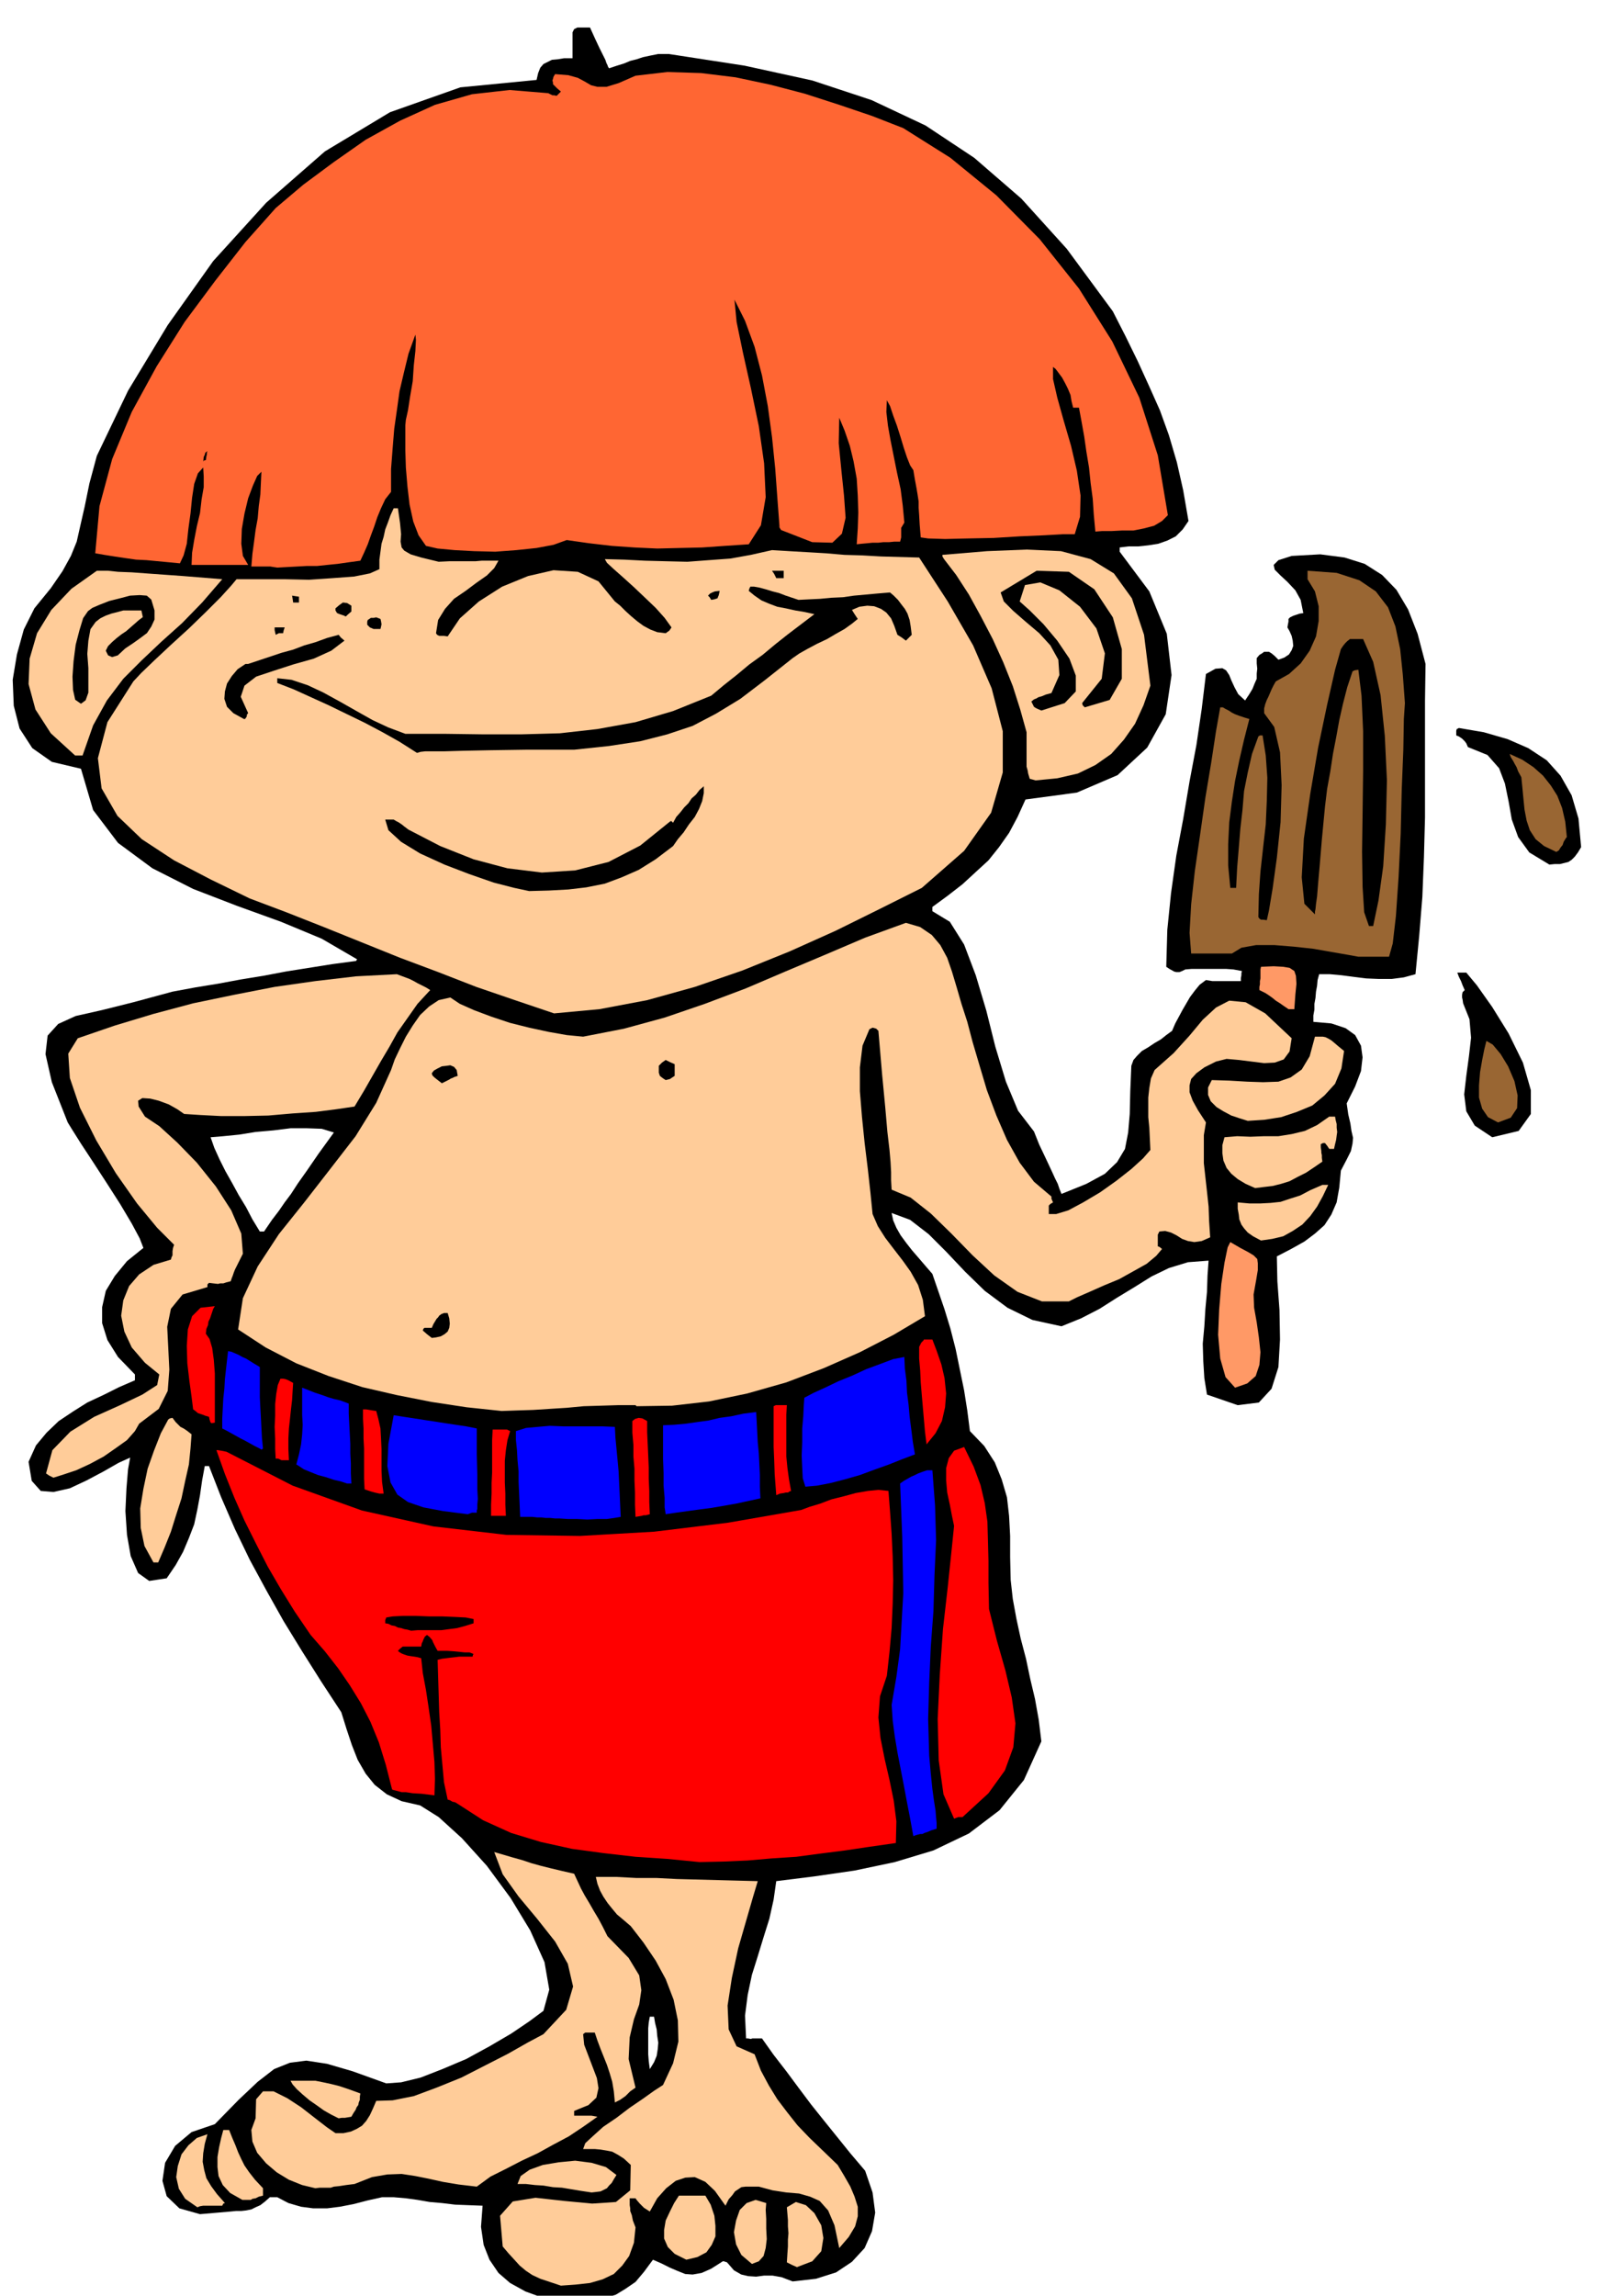 <svg xmlns="http://www.w3.org/2000/svg" width="490.455" height="700.673" fill-rule="evenodd" stroke-linecap="round" preserveAspectRatio="none" viewBox="0 0 3035 4336"><style>.brush1{fill:#000}.pen1{stroke:none}.brush2{fill:#fc9}.brush3{fill:red}.brush4{fill:#00f}.brush5{fill:#f96}.brush6{fill:#963}</style><path d="m1066 4350-40-10-33-12-29-16-22-19-17-25-11-28-5-34 3-40-27-1-25-1-25-3-23-2-23-4-22-3-23-2h-22l-27 6-27 7-26 5-24 3h-26l-23-3-24-7-21-11h-14l-9 8-9 7-9 4-8 4-10 2-9 1h-10l-10 1-58 5-39-11-24-23-8-29 5-34 19-32 31-26 44-15 45-46 36-34 31-24 30-12 31-4 39 6 48 14 64 23 28-2 37-9 41-16 45-19 44-24 41-24 34-23 27-20 11-40-9-52-27-60-37-61-45-61-47-52-44-40-35-22-35-8-28-13-23-18-17-21-15-26-11-28-10-30-10-32-38-58-36-57-35-57-32-57-32-59-28-58-26-60-23-59h-8l-5 27-4 28-5 27-6 28-10 26-11 26-14 25-17 25-33 5-21-15-14-32-7-40-3-45 2-43 3-36 4-22-22 10-28 16-32 17-32 15-31 7-24-2-17-19-6-36 14-31 20-24 23-22 27-18 27-17 30-14 30-15 30-13v-11l-32-33-20-32-10-32v-30l7-31 17-28 23-28 31-25-7-18-15-28-22-37-25-39-26-40-23-35-17-27-8-13-30-76-12-53 4-35 20-22 33-15 49-11 60-15 74-20 43-8 43-7 43-8 43-7 42-8 44-7 44-7 45-6 1-2 1-1-67-39-77-32-83-30-83-32-77-39-65-48-47-62-23-78-55-13-37-26-24-37-11-43-2-49 8-48 13-47 20-40 31-38 22-32 16-29 11-27 7-31 8-35 9-44 14-52 59-123 75-124 86-121 100-110 111-97 123-74 133-47 144-14 3-13 4-10 6-7 8-4 8-4 11-1 12-2h16V61l3-6 6-3h24l10 22 8 17 6 12 5 10 2 6 2 4 1 3 2 3 15-5 13-4 12-5 12-3 12-4 14-3 15-3h20l143 22 128 28 112 37 102 48 92 61 89 77 86 95 87 118 24 47 23 47 21 46 21 47 17 47 15 51 12 53 10 58-11 16-13 13-16 8-17 6-19 3-19 2h-18l-17 2v8l56 75 33 80 9 78-11 74-35 63-56 52-77 33-97 13-15 33-16 30-19 27-20 25-24 22-25 23-27 21-30 22v8l33 20 27 43 22 58 20 67 17 68 20 66 23 55 30 39 10 25 10 21 8 17 7 15 5 11 5 10 3 9 4 10 47-19 35-19 23-22 15-25 6-31 3-35 1-43 2-48 4-11 7-8 9-9 12-7 12-8 12-7 10-8 11-8 6-14 7-13 7-13 7-12 7-12 9-12 9-11 12-9 6 1 6 1h54v-6l1-5v-4l1-4-16-3-14-1h-65l-12 1-6 3-5 2h-6l-4-1-9-5-6-4 2-70 7-69 10-71 13-69 12-71 13-69 10-68 8-66 18-10 13-1 7 4 6 9 4 10 6 13 7 13 13 12 8-12 6-10 4-10 4-9v-10l1-9-1-10v-10l5-6 5-3 4-3h9l5 3 6 5 7 7 11-4 9-6 5-8 3-8-1-10-2-9-4-9-4-7 1-6 1-5v-5l3-3 6-3 6-2 6-2 7-1-5-25-10-18-15-16-13-12-11-11-2-9 9-9 25-8 54-3 46 6 38 12 33 21 27 28 22 37 18 46 15 57-1 69v221l-2 75-3 75-6 74-7 72-22 6-23 3h-24l-24-1-24-3-23-3-22-2h-20l-3 11-1 11-2 11-1 12-2 11v11l-2 11v12l34 3 27 9 18 13 11 20 3 22-3 26-11 29-16 32 3 21 4 17 2 14 3 13-1 11-3 14-8 16-11 21-3 32-5 28-10 23-13 20-18 16-20 15-25 14-27 14 1 47 4 54 1 56-3 52-13 41-24 26-40 5-58-20-5-31-2-32-1-33 3-33 2-33 3-32 1-31 2-28-39 3-36 11-33 16-32 20-33 20-33 21-35 18-37 15-55-12-47-23-43-32-37-36-36-38-33-33-35-27-35-13 3 14 6 14 8 14 11 15 11 14 13 15 12 14 13 15 11 32 12 35 11 36 10 39 8 39 8 39 6 38 5 39 27 28 20 31 13 32 10 34 4 35 2 38v40l1 43 4 36 7 38 8 37 10 38 8 38 9 38 7 39 5 41-33 73-46 57-58 44-67 32-73 22-76 16-76 11-72 9-5 35-8 36-11 35-11 36-11 35-8 38-5 39 2 43h3l6 1 3-1h18l22 31 24 31 23 31 24 32 24 30 25 31 25 31 28 33 14 41 5 38-6 35-14 32-24 26-30 20-38 12-44 5-21-8-17-3h-16l-15 2-15-1-13-3-14-8-13-15-6-2h-2l-22 14-18 8-17 3-14-1-15-6-14-6-16-8-16-7-17 23-16 19-19 13-18 11-22 7-23 5-25 2-28 2zM491 2326h8l15-22 13-17 11-16 12-16 13-20 17-24 22-32 29-40-23-7-28-1h-31l-32 4-34 3-31 5-30 3-24 2 7 20 10 22 11 22 13 23 12 22 14 23 12 23 14 23zm737 1582 8-13 5-12 2-13 1-12-2-13-1-12-3-12-2-12h-8l-2 11-1 11v49l1 13 2 15z" class="pen1 brush1"/><path d="m1060 4317-21-7-18-6-15-7-12-8-12-10-10-11-11-12-11-13-5-58 24-27 43-7 54 6 53 5 45-3 27-22 1-48-13-12-11-7-11-6-10-2-12-2-11-1h-22l4-11 14-13 20-18 25-17 25-19 25-17 21-15 17-11 19-41 10-41-1-40-8-39-15-39-19-35-23-34-24-31-14-12-12-10-10-12-8-10-8-12-6-11-5-13-3-13h38l38 2h38l39 2 38 1 38 1 38 1 39 1-9 30-13 45-15 52-12 56-8 52 2 45 15 32 34 15 12 31 15 28 16 26 19 25 19 24 23 24 25 24 28 27 12 20 12 21 8 19 6 19v18l-5 19-12 20-18 21-9-43-12-28-16-18-18-8-21-6-24-2-26-4-26-7h-25l-8 1-6 4-6 4-5 7-7 8-6 12-20-28-18-17-20-9-18 1-18 6-18 14-17 19-14 25-11-7-8-8-6-7-2-3h-11v13l1 6v5l3 8 2 10 5 13-3 29-9 25-13 18-16 16-21 10-24 7-27 3-28 2z" class="pen1 brush2"/><path d="m1506 4282-9-4-4-2-4-2-2-1 1-16 1-14v-13l1-12-1-13v-12l-1-12-1-12 17-10 19 6 16 15 13 23 4 24-4 25-17 19-29 11zm-85-6-20-17-10-20-4-23 4-22 7-20 13-13 17-6 20 6-1 13 1 17v18l1 20-2 17-4 15-9 10-13 5zm-124-8-22-11-13-13-7-16v-16l3-18 8-17 8-16 9-14h50l10 17 7 21 2 19v20l-7 16-10 14-17 9-21 5zm-924-99-23-16-12-19-5-22 3-21 7-22 13-17 16-14 20-7-5 18-3 18-1 16 3 16 4 15 9 15 11 15 15 17-3 1-2 4h-36l-6 1-5 2zm85-14-23-13-14-15-8-17-2-17v-19l3-18 4-18 4-15h11l6 15 6 14 5 13 6 13 6 12 9 13 11 14 15 16v14l-8 2-6 3-6 1-3 2h-16zm660-14-20-3-18-3-18-3-17-1-18-3-16-1-17-2h-16l6-15 17-12 25-9 30-5 31-3 31 4 27 8 20 15-5 8-4 7-5 5-4 5-6 3-6 3-8 1-9 1zm-522-8-25-6-25-10-23-14-20-17-17-20-9-21-2-22 8-22 1-36 13-15h20l26 13 26 17 27 21 22 17 16 11h15l14-3 11-5 10-6 8-9 7-11 6-13 6-14 31-1 40-8 43-16 47-19 45-23 43-22 37-21 30-16 43-46 13-44-10-43-24-42-34-43-35-42-30-42-16-42 17 5 17 5 18 5 18 6 18 5 20 5 21 5 22 5 6 13 7 15 7 13 9 15 8 14 9 15 8 15 9 18 40 41 20 33 4 28-4 27-10 28-8 34-2 41 13 54-10 7-9 9-10 7-10 5-2-21-3-18-5-17-5-15-6-15-6-15-6-16-5-15h-18l-4 3 2 20 8 21 8 21 8 21 3 19-4 18-15 14-27 11v9h33l11 2-27 19-27 18-30 16-29 16-30 14-29 15-30 15-26 19-34-4-30-5-27-6-25-5-26-4-27 1-29 5-33 13-16 2-13 2-10 1-6 2h-21l-8 1z" class="pen1 brush2"/><path d="m640 4001-14-7-14-8-14-10-13-9-13-11-11-10-8-9-4-7h47l15 3 14 3 16 4 18 6 22 8-1 6v6l-2 5-1 5-3 4-2 5-4 6-4 7-6 1-6 1h-6l-6 1z" class="pen1 brush2"/><path d="m1322 3517-61-6-60-4-61-7-59-8-59-13-56-17-53-24-48-31-5-3-5-1-5-3-4-1-7-33-3-33-3-33-1-33-2-33-1-33-1-33-1-33 8-2 8-1 8-1 9-1 8-1h25l1-4 1-1-5-2-3-1h-9l-9-1-10-1-14-1h-18l-4-7-3-6-2-4-1-3-5-6-5-4-4 3-2 4-1 2-1 3-2 4-1 6h-35l-5 4-4 4 2 2 5 3 5 2 6 2 6 1 7 1 6 1 7 2 3 28 6 32 5 33 5 35 3 34 3 34 1 32-1 31-24-3-17-1-13-2h-8l-7-2-4-1-4-1-3-1-12-47-13-42-16-39-18-35-21-34-22-32-25-32-27-31-30-44-26-42-25-43-22-43-22-44-19-43-18-45-16-45h3l6 1 5 1 5 1 125 64 131 47 135 30 138 16 139 2 140-8 140-17 138-24 16-6 20-6 21-8 24-6 22-6 23-4 20-2 19 2 3 39 3 42 2 43 1 45-1 44-2 46-4 45-5 45-13 39-3 40 4 39 8 40 9 39 8 39 5 39-1 41-49 7-47 7-47 6-45 6-46 3-46 4-46 2-45 1z" class="pen1 brush3"/><path d="m1726 3468-6-33-6-31-6-32-6-31-6-31-5-30-4-30-2-30 9-53 7-52 3-53 3-53-1-54-1-52-2-51-2-50 7-5 7-4 7-4 7-3 6-3 8-3 9-3h10l5 66 2 66-3 66-2 68-5 67-3 68-2 69 2 69 3 34 3 29 3 22 3 19 1 13 1 10v11l-10 3-7 3-6 2-4 2h-4l-4 1-4 1-5 2z" class="pen1 brush4"/><path d="m1803 3435-20-46-9-64-2-78 4-84 6-86 9-79 7-67 5-49-4-19-4-21-5-23-2-23v-23l5-19 10-14 19-7 18 37 13 35 8 34 5 35 1 35 1 39v42l1 49 15 60 16 56 12 51 7 49-4 45-16 44-31 43-49 45h-8l-8 3z" class="pen1 brush3"/><path d="m777 3080-7-2-6-1-6-2-6-1-6-3-6-1-6-3-6-1v-6l2-5 12-2 20-1h23l26 1h25l24 1 20 1 15 3v8l-16 5-15 4-15 2-15 2h-45l-12 1z" class="pen1 brush1"/><path d="m290 2951-17-31-7-34-1-37 6-37 8-38 12-34 13-33 14-26 3-2 5-1 6 8 6 6 3 3 6 3 6 4 9 7-2 27-3 30-7 31-7 33-10 31-10 32-12 30-12 28h-9z" class="pen1 brush2"/><path d="m1049 2868-9-1h-9l-8-1h-8l-9-1h-23l-1-23-1-22-1-21v-20l-2-21-1-19-2-19v-17l19-6 22-2 23-2 25 1h74l24 1 1 20 2 21 2 21 2 22 1 21 1 21 1 22 1 22-12 2-14 2h-18l-19 1-20-1h-17l-15-1h-9z" class="pen1 brush4"/><path d="M942 2863h-14v-21l1-21v-20l1-20v-61l1-20h27l6 3-5 17-3 19-2 20v41l1 21v21l1 21h-14zm259 2-1-23v-23l-1-23v-22l-2-23v-22l-2-23v-22l5-4 7-2 7 1 9 5v21l1 22 1 22 1 23v21l1 23v21l1 23-4 1-4 1h-4l-3 1-6 1-6 1z" class="pen1 brush3"/><path d="m884 2860-47-6-37-7-29-10-20-14-13-23-6-31 2-42 10-54 19 3 20 3 19 3 20 3 19 3 20 3 20 3 20 4v49l1 38v27l1 19-1 11v8l-1 3v4h-9l-8 3zm374 0-2-13v-18l-2-23v-24l-1-26v-64l21-1 22-2 21-3 22-3 21-5 22-3 23-5 24-3 1 18 1 20 1 19 2 21 1 20 1 21v22l1 22-23 5-23 5-23 4-23 4-23 3-22 3-22 3-20 3z" class="pen1 brush4"/><path d="m717 2821-9-2-7-2-6-2-6-2-1-20v-57l-1-19v-19l-1-18v-18h6l6 1 6 1 7 1 4 15 4 18 1 18 1 21v41l1 21 3 22h-8zm750 3-3-39-1-29-1-23v-77l4-2h21l-1 18v79l2 21 3 22 4 22-3 1-3 2h-4l-4 1-7 1-7 3z" class="pen1 brush3"/><path d="m1522 2808-5-16-1-20-1-23 1-25v-26l2-23 1-21 1-14 17-9 22-10 25-12 27-11 26-12 27-10 24-9 21-4 1 22 3 23 1 22 3 23 2 23 3 23 3 24 4 24-24 9-25 10-28 10-27 10-28 8-27 7-26 5-22 2zm-866-6-12-4-13-3-15-5-15-4-15-6-12-5-9-6-5-3 5-19 4-19 2-19 1-18-1-18v-52l13 5 10 4 9 3 9 3 8 3 10 3 13 3 16 6v19l1 19 1 19 1 19v18l1 19v19l1 19h-8z" class="pen1 brush4"/><path d="m101 2791-8-4-6-4 12-44 34-35 45-28 49-22 42-20 28-18 4-20-27-22-25-29-14-30-6-30 4-29 11-27 19-22 27-18 33-10 1-4 2-4v-8l1-6 2-6-32-32-38-46-40-57-37-62-31-62-19-56-3-46 18-29 70-24 73-22 75-20 77-16 77-15 77-11 77-9 77-4 8 3 8 3 8 3 8 4 7 4 8 4 8 4 8 5-24 26-19 27-19 27-15 27-16 27-16 28-16 28-18 30-34 5-39 5-44 3-46 4-46 1h-43l-39-2-31-2-13-9-16-9-19-7-16-4-15-1-8 5 1 11 12 19 27 18 34 31 37 38 36 45 29 45 19 44 3 38-15 30-2 5-2 6-2 5-2 6-8 2-6 2h-6l-4 1-9-1-8-1-3 3v5l-47 14-22 27-7 34 2 40 2 41-3 40-17 34-37 28-8 14-15 17-21 15-23 16-26 14-26 12-24 8-19 6z" class="pen1 brush2"/><path d="m532 2758-6-3h-5l-1-18v-20l-1-22 1-21v-22l2-19 3-17 5-12h5l5 1 5 2 9 5-1 15-1 17-2 17-2 19-2 18-1 19v20l1 21h-14z" class="pen1 brush3"/><path d="m491 2736-10-5-9-5-9-5-8-4-9-5-9-5-9-5-8-4v-19l1-19 1-19 2-18 1-18 2-18 2-18 2-17 6 1 7 3 7 3 7 4 7 3 8 5 8 5 10 6v57l1 20 1 18 1 20 1 19 2 20-3 2-3-2z" class="pen1 brush4"/><path d="m1751 2728-3-24-2-23-2-23-2-23-2-24-1-22-2-23v-22l4-8 4-4 1-2h16l8 21 9 26 6 26 3 29-2 26-6 26-12 23-17 21zm-1353-41-2-6-1-5-7-2-5-2-6-2-3-1-6-5-3-2-3-24-4-29-4-34-1-33 2-31 8-25 16-16 27-3-3 5-2 6-2 6-2 6-3 6-1 7-3 7-1 9 7 10 5 17 3 22 2 26v93l-6 1-2-1z" class="pen1 brush3"/><path d="m948 2665-66-7-66-10-66-13-65-15-64-21-61-24-58-30-52-34 9-59 28-60 40-61 48-60 49-63 48-62 39-63 28-62 7-20 10-21 11-22 13-21 14-20 17-16 18-12 22-5 18 12 27 12 32 12 36 12 36 9 37 8 34 6 31 3 77-15 77-21 76-26 77-29 75-32 76-32 75-32 77-28 27 8 22 15 16 19 13 24 9 26 9 30 9 31 11 34 10 38 13 44 14 47 18 48 20 46 24 43 27 36 33 28v4l3 7-5 3-3 3v16h14l23-7 28-15 32-19 31-22 28-22 22-20 14-16-1-21-1-21-2-20v-37l2-18 3-18 7-16 36-32 30-33 25-30 25-23 25-13 31 3 37 21 50 47-4 25-11 15-17 6-20 1-24-3-24-3-23-2-20 5-22 11-15 11-10 11-3 12v13l6 16 10 18 15 23-4 24v53l3 27 3 27 3 28 1 28 2 30-16 7-14 2-12-2-11-4-11-7-10-5-11-3-11 1-3 6v22l3 1 5 4-11 13-18 15-25 14-27 15-29 12-27 12-23 10-16 8h-51l-46-18-44-31-41-38-40-41-39-38-38-30-36-15-1-18v-15l-1-19-2-23-4-34-4-46-6-63-7-82-4-4-3-1-4-1-6 3-13 31-5 41v45l4 49 5 49 6 49 5 45 4 40 10 23 14 22 16 21 17 22 15 21 14 25 9 28 4 31-59 35-64 33-68 30-71 27-74 21-72 15-70 8-67 1-1-1-1-1h-33l-32 1-33 1-32 3-32 2-31 2-31 1-29 1z" class="pen1 brush2"/><path d="m2334 2621-18-20-10-35-4-45 2-48 4-48 6-40 6-29 5-10 19 11 15 8 10 6 7 7 1 8v13l-3 18-5 28 1 25 5 28 4 28 3 28-2 24-7 21-16 14-23 8z" class="pen1 brush5"/><path d="m816 2527-9-7-8-7 1-3 2-2h14l3-7 3-5 3-5 3-3 2-3 4-3 5-2h7l3 10 1 10-1 8-3 7-6 5-7 4-9 2-8 1z" class="pen1 brush1"/><path d="m2383 2343-15-8-10-7-7-8-5-7-4-10-1-9-2-11v-12l22 2h21l19-1 19-2 18-6 19-6 19-10 23-10h11l-10 21-11 20-13 18-15 16-18 12-18 10-21 5-21 3zm-11-99-18-8-15-9-12-10-9-11-6-14-2-14v-15l4-15 24-2 25 1 26-1h27l25-4 25-6 23-11 23-16h11l1 6 2 8v7l1 8-1 7-1 8-2 8-2 9h-9l-4-6-4-5h-4l-4 2v6l1 7v3l1 5v5l1 7-16 11-15 10-16 8-15 8-16 5-16 4-17 2-16 2z" class="pen1 brush2"/><path d="m2820 2148-33-22-16-27-4-32 4-35 5-37 4-35-3-35-12-30-1-7-1-4v-5l1-5 4-4-4-9-3-8-4-8-3-8h17l20 24 29 41 31 50 27 55 15 52v45l-23 32-50 12z" class="pen1 brush1"/><path d="m2831 2120-19-10-11-16-6-21v-23l2-25 4-23 4-20 4-16 12 7 15 18 14 23 12 28 6 27-1 24-12 18-24 9z" class="pen1 brush6"/><path d="m2358 2117-16-5-15-5-15-8-13-8-11-11-5-12v-14l7-14 33 1 34 2 30 1 29-1 23-8 21-15 15-25 10-37h15l5 1 6 3 5 3 6 5 7 6 11 9-5 33-12 29-20 22-23 19-29 12-30 10-32 5-31 2z" class="pen1 brush2"/><path d="m835 2046-9-7-5-4-4-4-1-4 4-5 7-4 8-4 9-1 7-1 7 3 5 6 2 11-6 2-4 2-3 1-3 2-6 3-8 4zm423-6-6-4-5-4-2-6v-13l6-6 7-5 8 4 9 4v22l-9 6-8 2z" class="pen1 brush1"/><path d="m1047 1914-74-25-73-25-72-28-72-27-72-29-72-29-71-28-69-26-74-36-69-36-61-40-46-44-30-52-7-57 18-68 49-77 15-16 25-24 31-29 34-31 32-31 28-28 20-22 10-12h91l46 1 44-3 41-3 30-6 18-8v-18l2-15 2-15 4-13 3-14 5-13 5-14 6-13h8l4 28 2 21-1 14 2 11 5 6 12 7 20 6 33 8 21-1h49l11-1h32l-8 14-14 14-20 14-20 15-22 15-17 19-13 21-4 25 2 3 4 2h9l7 1 23-34 36-32 44-28 49-20 48-11 46 3 39 18 31 38 10 8 10 10 11 10 12 10 11 8 13 7 13 5 16 2 7-5 4-6-13-18-17-19-21-20-20-19-21-19-17-15-13-12-4-7 37 1 39 2 39 1 41 1 40-3 41-3 39-7 40-9 33 2 35 2 34 2 35 3 34 1 35 2 36 1 36 1 54 83 48 83 35 81 21 81v78l-22 76-51 72-80 70-80 40-83 41-87 39-89 36-90 31-90 25-90 17-86 8z" class="pen1 brush2"/><path d="m2435 1906-9-6-7-5-8-5-6-5-7-5-6-4-6-3-6-3v-6l1-5v-6l1-5v-17l1-5 24-1 18 1 12 2 9 6 3 9 1 15-2 20-2 28h-11z" class="pen1 brush5"/><path d="m2567 1807-22-4-29-5-34-6-37-4-37-3h-34l-28 5-18 11h-77l-3-39 3-54 7-63 10-69 10-70 11-66 9-59 8-45h5l5 3 6 3 6 4 6 3 8 3 9 3 10 3-10 39-9 39-8 39-6 39-5 39-2 41v41l4 42h11l2-39 3-36 3-37 4-35 3-36 7-35 8-35 12-33 3-2h5l6 38 3 42-1 43-2 45-5 44-5 45-3 43-1 43 2 3 3 2h4l7 1 4-18 7-42 8-58 7-67 2-70-3-62-11-48-19-26v-9l2-8 3-8 3-6 3-7 3-7 4-8 4-7 25-14 22-20 17-24 12-27 5-29v-28l-7-28-14-23v-16l55 4 43 14 31 21 23 30 14 36 9 43 5 48 4 54-2 30-1 58-3 75-2 84-4 82-5 73-6 52-7 25h-58z" class="pen1 brush6"/><path d="m2587 1749-9-26-3-48-1-66 1-74 1-79v-75l-3-67-6-49-7 1-4 2-10 30-8 31-7 31-6 33-6 31-5 33-6 33-4 33-6 63-4 48-3 34-2 25-2 14-1 10-1 5v5l-20-20-5-50 4-73 12-84 15-88 17-81 15-66 11-39 4-6 4-5 4-4 5-4h25l19 43 14 63 8 77 4 84-2 83-5 79-9 65-10 48h-8zm-1587-66-28-6-39-10-46-16-47-18-46-21-36-22-24-22-6-20h16l5 3 4 2 6 4 5 4 8 6 60 31 63 25 64 17 65 8 63-4 63-16 60-31 57-46h2l3 3 6-11 8-9 7-9 8-8 6-9 8-7 7-9 8-7v13l-3 15-6 15-8 15-11 14-10 15-11 13-9 13-33 25-32 20-32 14-32 12-35 7-34 4-37 2-37 1zm1928-50-38-23-21-29-12-33-6-34-7-34-11-29-22-25-37-15-3-7-3-4-3-3-2-2-6-4-5-2v-9l1-3 4-2 47 8 45 13 39 17 35 23 26 29 21 37 13 44 5 54-6 10-6 8-6 6-6 4-8 2-8 2h-10l-10 1z" class="pen1 brush1"/><path d="m2941 1609-23-11-16-13-11-17-6-18-4-21-2-20-2-21-2-20-6-11-3-8-4-7-2-4-5-8-2-6 24 11 21 14 18 16 15 19 12 19 9 23 6 26 3 29-1 1-2 3-3 5-2 6-4 5-3 5-3 2-2 1z" class="pen1 brush6"/><path d="m1957 1474-7-2-4-1-3-10-1-6-2-7v-65l-12-43-14-44-18-45-20-44-23-44-22-40-24-37-23-30-3-5v-3l84-7 75-3 65 3 56 15 44 27 34 47 23 69 12 96-13 37-16 35-21 30-24 27-30 21-33 16-39 9-41 4zm-1815-47-46-42-29-45-13-48 2-48 14-48 27-44 38-40 48-34h21l19 2 26 1 41 3 56 4 74 6-38 44-38 39-39 35-37 35-35 35-31 41-26 47-20 57h-14z" class="pen1 brush2"/><path d="m788 1422-33-21-32-18-34-18-33-16-35-17-33-15-33-15-31-12v-9l27 3 30 10 30 14 31 17 30 17 32 18 30 14 32 12h73l74 1h72l73-2 71-8 72-13 71-21 72-29 24-20 24-19 24-20 25-18 24-20 24-19 25-19 25-19-18-4-18-3-18-4-16-3-16-6-14-6-13-9-11-9 1-4 2-4h7l11 2 11 3 13 4 12 3 13 5 12 4 12 4 20-1 21-1 21-2 22-1 21-3 22-2 22-2 24-2 7 6 8 8 6 8 7 9 5 9 4 12 2 12 2 16-5 5-6 6-8-6-8-5-6-17-6-14-9-11-10-7-13-5-13-1-15 2-14 6 5 8 6 9-11 9-14 10-16 9-17 10-19 9-17 9-16 9-13 9-53 42-46 35-46 28-44 23-48 16-51 13-59 9-66 7h-92l-68 1-50 1-34 1h-37l-9 1-7 2z" class="pen1 brush1"/><path d="m461 1358-20-11-12-12-5-15 1-14 4-15 9-14 11-13 15-10h5l21-7 21-7 21-7 22-6 21-8 21-6 22-8 22-6 4 5 7 6-25 19-33 15-39 11-37 12-33 11-22 17-7 21 14 31-2 2-1 5-3 4h-2zm1507-16-7-3-4-2-3-2-1-2-2-4-2-4 5-4 5-2 3-2 7-2 7-3 11-3 15-34-2-29-15-27-21-23-26-22-23-20-18-18-6-17 68-41 61 2 48 33 35 53 17 60v56l-23 40-47 14-4-4-1-4 37-46 6-48-16-47-31-41-39-31-36-15-29 5-10 31 19 17 26 26 26 31 23 34 12 32v30l-21 22-44 14z" class="pen1 brush1"/><path d="m128 1303-21-25 7-23 25-22 34-21 35-22 30-21 15-21-7-21h-22l-14 2-10 2-6 4-6 5-6 9-11 12-13 16-5-1h-3l-4-1-4-1 11-36 26-23 31-13 31-1 24 10 11 22-9 34-34 46-22 6-18 6-17 6-12 8-10 9-6 13-2 17 4 23h-4l-3 1h-10l-5 1z" class="pen1 brush2"/><path d="m521 1199-2-9v-5h19l-2 6-1 5h-8l-6 3zm185-11-7-3-3-3-2-2v-6l1-3 6-4h5l5-1 8 3 1 4 1 6-1 5-1 4h-13zm-55-25-9-3-5-2-3-5v-4l7-6 7-5 8 1 8 5v11l-7 6-3 3h-2l-1-1zm-97-25-1-7-1-6 6 1 7 1v11h-11zm790-5-3-5-3-3 4-4 4-2 5-2 9-1-1 5-1 4-1 2-1 3-6 2-6 1zm123-41-4-8-4-6h22v14h-14z" class="pen1 brush1"/><path d="m524 1072-7-1-6-1h-36l2-24 3-22 3-23 4-22 2-23 3-22 1-22 1-21-8 8-8 18-9 24-7 29-5 29-1 28 3 23 10 17H362l1-23 4-24 5-26 6-25 3-26 4-23v-20l-1-17-10 11-7 20-4 26-3 30-4 29-3 28-6 22-7 15-21-2-21-2-21-2-20-1-21-3-20-3-19-3-17-3 8-89 24-89 37-89 47-86 53-84 58-78 57-73 57-64 52-44 58-43 60-42 65-36 66-30 70-20 71-8 73 6 4 2 4 2h3l5 1 4-4 4-4-7-6-4-4-4-4v-3l-1-4 1-3 1-4 3-5 25 2 18 5 13 7 12 7 12 3h17l23-7 32-14 60-7 64 2 65 8 66 14 65 17 65 21 62 21 59 23 89 56 87 71 82 83 74 93 63 100 51 106 35 109 19 113-11 11-15 9-19 5-20 4h-22l-19 1h-18l-13 1-3-32-2-30-4-30-3-29-5-30-4-28-5-28-5-27h-11l-3-12-2-12-5-12-5-10-6-11-6-8-6-8-5-4v23l8 35 12 43 14 48 11 47 7 47-1 40-10 33h-22l-36 2-46 2-49 3-50 1-42 1-32-1-14-2-2-24-1-18-1-14v-12l-2-13-2-12-3-16-3-18-6-9-6-15-6-18-6-20-7-22-7-19-6-18-6-11-1 22 3 26 5 28 6 30 6 30 7 32 4 31 3 32-6 10v18l-2 8h-11l-10 1h-11l-9 1h-11l-10 1-11 1-9 1 2-30 1-30-1-32-2-32-6-33-7-29-10-29-10-24-1 48 5 51 5 48 3 42-7 30-18 17-38-1-59-23-3-5v-3l-4-53-4-55-6-59-8-59-11-58-14-54-18-49-20-40 4 42 12 58 15 67 15 72 10 70 3 64-9 53-23 36-45 3-43 3-43 1-42 1-43-2-43-3-43-5-42-6-25 9-32 6-38 4-40 3-40-1-37-2-32-3-22-5-14-20-10-26-7-32-4-34-3-36-1-32v-48l1-10 4-18 4-26 5-29 2-30 3-27 1-21-1-10-13 36-9 37-8 34-5 36-5 35-3 37-3 39v43l-11 14-8 17-7 17-6 18-6 16-6 17-7 16-7 15-22 3-21 3-20 2-19 2h-20l-18 1-19 1-18 1z" class="pen1" style="fill:#f63"/><path d="m384 872 1-9 2-4 1-4 4-3-1 3v3l-1 4-1 7-4 1-1 2z" class="pen1 brush1"/><path d="m153 1328 8-6 5-14v-46l-2-27 2-25 4-22 10-14 9-7 10-5 11-4 12-3 11-3h35l3 14-8 6-8 7-8 7-8 7-9 6-9 7-8 7-8 8-4 8 4 8 7 3 10-3 14-13 15-10 14-10 12-9 8-12 6-13v-17l-6-20-8-7-13-1-18 1-19 5-20 5-18 7-14 6-8 6-9 13-7 23-7 27-4 31-2 29 1 25 4 18 10 7z" class="brush1" style="stroke:#000;stroke-width:2;stroke-linejoin:round"/></svg>
